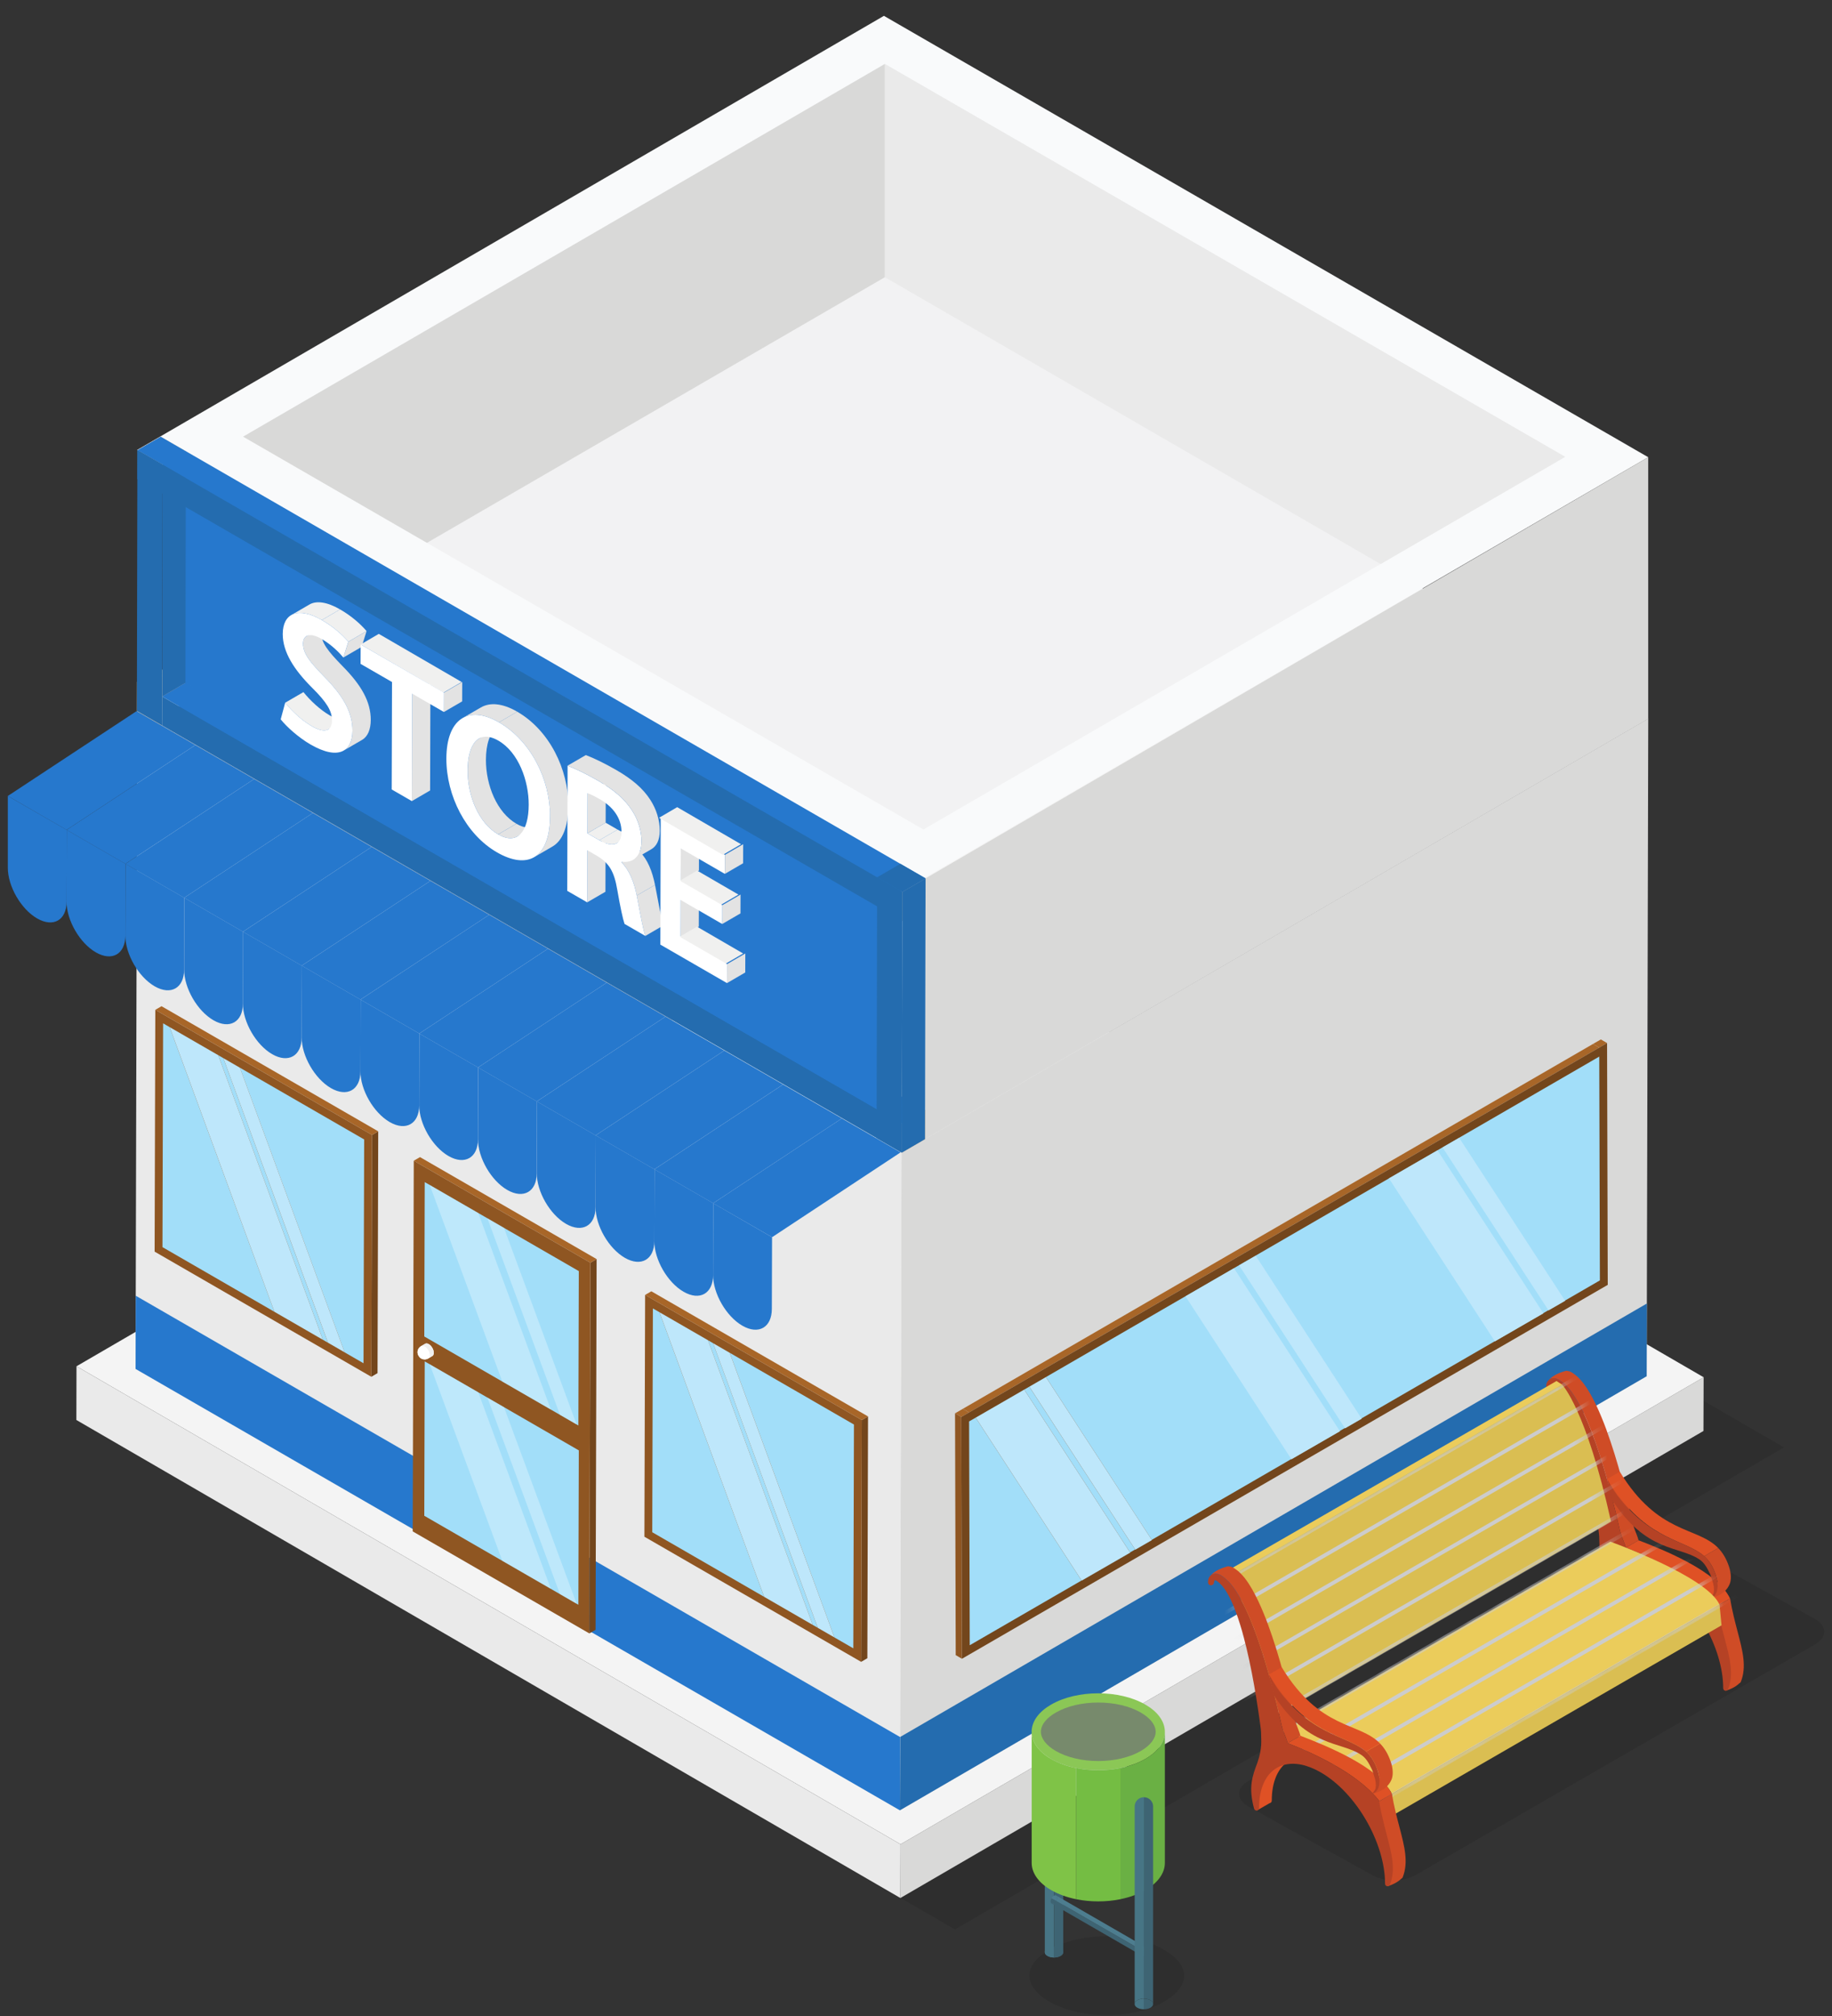 <svg width="110" height="121" viewBox="0 0 110 121" fill="none" xmlns="http://www.w3.org/2000/svg">
<rect x="0" y="0" width="110" height="121" fill="#333333" stroke="none"/>
<g opacity="0.1">
<path d="M107.112 86.873L57.338 115.806L6.268 86.191L56.041 57.259L107.112 86.873Z" fill="black"/>
</g>
<path d="M102.292 82.663L102.282 85.887L54.062 113.918L54.071 110.694L102.292 82.663Z" fill="#D9D9D8"/>
<path d="M54.072 110.694L54.062 113.918L4.585 85.227L4.593 82.003L54.072 110.694Z" fill="#EAEAEA"/>
<path d="M102.293 82.663L54.072 110.694L4.594 82.003L52.815 53.972L102.293 82.663Z" fill="#F4F4F4"/>
<path d="M54.129 69.184L98.967 43.131L98.873 82.601L54.033 108.655L54.129 69.184Z" fill="#D9D9D8"/>
<path d="M54.044 104.256L98.883 78.237L98.873 82.601L54.033 108.655L54.044 104.256Z" fill="#246CAF"/>
<path d="M8.235 42.692L53.074 16.639L98.966 43.131L54.128 69.184L8.235 42.692Z" fill="#F4F4F4"/>
<path d="M8.235 27.005L53.074 0.951L98.966 27.443L54.128 53.497L8.235 27.005Z" fill="#F9FAFB"/>
<path d="M14.599 26.208L53.131 3.839L93.978 27.419L55.445 49.787L14.599 26.208Z" fill="#F2F2F3"/>
<path d="M54.127 69.184L54.032 108.655L8.14 82.163L8.235 42.692L54.127 69.184Z" fill="#EAEAEA"/>
<path d="M54.043 104.256L54.032 108.655L8.14 82.163L8.15 77.769L54.043 104.256Z" fill="#2678CD"/>
<path d="M35.45 75.788L35.823 75.571L35.76 97.821L35.386 98.038L35.45 75.788Z" fill="#73461C"/>
<path d="M24.844 69.666L25.218 69.449L35.824 75.571L35.45 75.788L24.844 69.666Z" fill="#A86628"/>
<path d="M35.45 75.788L35.386 98.038L24.781 91.915L24.844 69.666L35.45 75.788Z" fill="#8F5622"/>
<path d="M34.754 76.291L25.502 70.949L25.476 80.216L34.728 85.558L34.754 76.291Z" fill="#A2DEF9"/>
<g opacity="0.3">
<path d="M28.716 72.805L25.803 71.123L30.161 82.922L33.075 84.603L28.716 72.805Z" fill="white"/>
</g>
<g opacity="0.3">
<path d="M30.263 73.698L29.265 73.121L33.623 84.92L34.623 85.497L30.263 73.698Z" fill="white"/>
</g>
<path d="M34.754 87.051L25.502 81.71L25.476 90.977L34.728 96.318L34.754 87.051Z" fill="#A2DEF9"/>
<g opacity="0.3">
<path d="M28.716 83.566L25.803 81.883L30.161 93.682L33.075 95.363L28.716 83.566Z" fill="white"/>
</g>
<g opacity="0.3">
<path d="M30.263 84.459L29.265 83.882L33.623 95.681L34.623 96.257L30.263 84.459Z" fill="white"/>
</g>
<path d="M26.047 81.191C26.049 81.385 25.915 81.467 25.747 81.374C25.58 81.28 25.443 81.047 25.439 80.853C25.437 80.66 25.571 80.578 25.739 80.671C25.906 80.764 26.044 80.998 26.047 81.191Z" fill="white"/>
<path d="M25.712 81.536C25.658 81.567 25.584 81.564 25.501 81.518C25.334 81.425 25.197 81.192 25.193 80.998C25.192 80.899 25.226 80.829 25.281 80.797L25.528 80.653C25.473 80.686 25.438 80.755 25.441 80.854C25.443 81.048 25.581 81.281 25.748 81.375C25.831 81.421 25.905 81.424 25.959 81.392C25.884 81.435 25.786 81.493 25.712 81.536Z" fill="white"/>
<path d="M25.287 81.538C25.169 81.472 25.071 81.308 25.07 81.171C25.07 81.148 25.07 81.112 25.083 81.062C25.093 81.018 25.112 80.979 25.122 80.962C25.142 80.926 25.163 80.896 25.184 80.875C25.222 80.837 25.244 80.821 25.282 80.798C25.226 80.83 25.192 80.9 25.194 80.999C25.196 81.193 25.334 81.426 25.502 81.519C25.584 81.565 25.659 81.568 25.712 81.537C25.649 81.573 25.483 81.646 25.288 81.539L25.287 81.538Z" fill="white"/>
<path d="M25.957 81.392L25.71 81.536C25.765 81.504 25.8 81.434 25.798 81.335L26.045 81.192C26.046 81.29 26.012 81.36 25.957 81.392Z" fill="#F0F0F0"/>
<path d="M25.07 81.17C25.077 81.174 25.127 81.225 25.196 81.341C25.28 81.388 25.389 81.41 25.498 81.409C25.607 81.408 25.718 81.383 25.8 81.335C25.801 81.433 25.768 81.503 25.712 81.536C25.691 81.547 25.661 81.564 25.616 81.576C25.561 81.592 25.515 81.592 25.51 81.592C25.454 81.592 25.379 81.587 25.288 81.537C25.17 81.471 25.072 81.306 25.071 81.169L25.07 81.17Z" fill="white"/>
<path d="M25.281 80.796L25.528 80.652C25.582 80.621 25.656 80.624 25.739 80.67C25.906 80.763 26.043 80.997 26.047 81.19L25.799 81.334C25.797 81.14 25.659 80.907 25.492 80.814C25.409 80.767 25.335 80.764 25.281 80.796Z" fill="#F0F0F0"/>
<path d="M25.195 81.341C25.183 81.321 25.157 81.278 25.124 81.233C25.095 81.194 25.072 81.169 25.068 81.171C25.069 81.098 25.08 81.032 25.128 80.948C25.144 80.919 25.191 80.849 25.281 80.796C25.334 80.764 25.409 80.769 25.491 80.814C25.659 80.907 25.796 81.14 25.799 81.334C25.716 81.382 25.607 81.406 25.498 81.408C25.388 81.409 25.279 81.387 25.195 81.34V81.341Z" fill="white"/>
<path d="M11.728 44.719L8.2 42.682L0.47 47.774L3.998 49.811L11.728 44.719Z" fill="#2678CD"/>
<path d="M54.076 69.164L50.548 67.127L42.817 72.22L46.358 74.257L54.076 69.164Z" fill="#2678CD"/>
<path d="M15.259 46.757L11.728 44.719L3.999 49.811L7.528 51.848L15.259 46.757Z" fill="#2678CD"/>
<path d="M18.787 48.794L15.259 46.757L7.528 51.849L11.056 53.886L18.787 48.794Z" fill="#2678CD"/>
<path d="M22.315 50.831L18.786 48.794L11.057 53.885L14.586 55.922L22.315 50.831Z" fill="#2678CD"/>
<path d="M25.845 52.868L22.315 50.831L14.585 55.923L18.114 57.96L25.845 52.868Z" fill="#2678CD"/>
<path d="M29.374 54.905L25.845 52.868L18.114 57.96L21.643 59.997L29.374 54.905Z" fill="#2678CD"/>
<path d="M32.903 56.941L29.374 54.904L21.644 59.997L25.173 62.034L32.903 56.941Z" fill="#2678CD"/>
<path d="M36.43 58.979L32.902 56.942L25.172 62.034L28.701 64.071L36.43 58.979Z" fill="#2678CD"/>
<path d="M39.96 61.017L36.431 58.978L28.7 64.071L32.229 66.108L39.96 61.017Z" fill="#2678CD"/>
<path d="M43.489 63.053L39.96 61.017L32.23 66.108L35.76 68.146L43.489 63.053Z" fill="#2678CD"/>
<path d="M47.019 65.09L43.49 63.053L35.76 68.146L39.289 70.183L47.019 65.09Z" fill="#2678CD"/>
<path d="M50.549 67.127L47.019 65.091L39.29 70.183L42.818 72.22L50.549 67.127Z" fill="#2678CD"/>
<path d="M4.01 49.812L0.47 47.774V52.078C0.467 53.193 1.258 54.564 2.229 55.124C3.199 55.684 3.996 55.231 3.999 54.115L4.011 49.812H4.01Z" fill="#2678CD"/>
<path d="M46.358 74.257L42.829 72.22L42.816 76.523C42.813 77.638 43.605 79.009 44.575 79.569C45.546 80.129 46.341 79.676 46.344 78.56L46.357 74.257H46.358Z" fill="#2678CD"/>
<path d="M7.539 51.849L4.01 49.812L3.997 54.115C3.994 55.23 4.785 56.601 5.756 57.161C6.726 57.721 7.523 57.268 7.526 56.152L7.539 51.849Z" fill="#2678CD"/>
<path d="M11.069 53.886L7.54 51.849L7.527 56.152C7.524 57.267 8.316 58.637 9.286 59.198C10.257 59.758 11.053 59.305 11.056 58.189L11.069 53.886Z" fill="#2678CD"/>
<path d="M14.598 55.923L11.069 53.886L11.057 58.189C11.053 59.304 11.845 60.675 12.816 61.235C13.786 61.795 14.583 61.342 14.586 60.226L14.598 55.923Z" fill="#2678CD"/>
<path d="M18.126 57.96L14.597 55.923L14.584 60.226C14.581 61.341 15.372 62.712 16.343 63.272C17.313 63.832 18.11 63.379 18.113 62.263L18.126 57.96Z" fill="#2678CD"/>
<path d="M21.656 59.998L18.127 57.961L18.114 62.264C18.111 63.379 18.903 64.75 19.873 65.31C20.844 65.87 21.64 65.417 21.643 64.301L21.656 59.998Z" fill="#2678CD"/>
<path d="M25.183 62.035L21.654 59.998L21.642 64.301C21.639 65.416 22.43 66.786 23.4 67.347C24.371 67.907 25.168 67.454 25.171 66.338L25.183 62.035Z" fill="#2678CD"/>
<path d="M28.713 64.072L25.183 62.035L25.171 66.338C25.168 67.453 25.959 68.824 26.93 69.384C27.9 69.944 28.697 69.491 28.7 68.375L28.713 64.072Z" fill="#2678CD"/>
<path d="M32.242 66.109L28.713 64.072L28.7 68.375C28.697 69.49 29.488 70.861 30.459 71.421C31.43 71.981 32.226 71.528 32.229 70.412L32.242 66.109Z" fill="#2678CD"/>
<path d="M35.772 68.146L32.243 66.109L32.23 70.412C32.227 71.527 33.019 72.897 33.989 73.458C34.96 74.018 35.757 73.565 35.76 72.449L35.772 68.146Z" fill="#2678CD"/>
<path d="M39.301 70.183L35.772 68.146L35.76 72.449C35.757 73.564 36.548 74.934 37.519 75.495C38.489 76.055 39.286 75.602 39.289 74.486L39.301 70.183Z" fill="#2678CD"/>
<path d="M42.83 72.22L39.301 70.183L39.288 74.486C39.285 75.601 40.076 76.972 41.047 77.532C42.017 78.092 42.814 77.639 42.817 76.523L42.83 72.22Z" fill="#2678CD"/>
<path d="M51.746 85.231L52.12 85.014L52.079 99.527L51.705 99.744L51.746 85.231Z" fill="#73461C"/>
<path d="M38.735 77.721L39.109 77.503L52.12 85.014L51.746 85.231L38.735 77.721Z" fill="#A86628"/>
<path d="M51.746 85.231L51.706 99.744L38.693 92.234L38.735 77.721L51.746 85.231Z" fill="#8F5622"/>
<path d="M51.274 85.5L43.816 81.195L50.102 98.279L49.103 97.703L42.817 80.618L42.512 80.442L48.799 97.526L45.885 95.844L39.597 78.76L39.202 78.532L39.164 91.965L51.236 98.933L51.274 85.5Z" fill="#A2DEF9"/>
<path d="M42.512 80.442L39.598 78.76L45.885 95.844L48.799 97.526L42.512 80.442Z" fill="#BEE7FB"/>
<path d="M43.815 81.195L42.816 80.618L49.103 97.703L50.102 98.279L43.815 81.195Z" fill="#BEE7FB"/>
<path d="M22.337 68.121L22.71 67.903L22.669 82.417L22.295 82.634L22.337 68.121Z" fill="#73461C"/>
<path d="M9.325 60.609L9.699 60.393L22.711 67.903L22.337 68.121L9.325 60.609Z" fill="#A86628"/>
<path d="M22.337 68.121L22.295 82.634L9.284 75.123L9.325 60.61L22.337 68.121Z" fill="#8F5622"/>
<path d="M21.866 68.39L14.406 64.085L20.694 81.168L19.695 80.592L13.408 63.508L13.103 63.332L19.39 80.416L16.476 78.734L10.189 61.65L9.794 61.421L9.755 74.853L21.827 81.823L21.866 68.39Z" fill="#A2DEF9"/>
<path d="M13.103 63.332L10.19 61.65L16.476 78.734L19.39 80.416L13.103 63.332Z" fill="#BEE7FB"/>
<path d="M14.407 64.085L13.408 63.508L19.696 80.592L20.695 81.168L14.407 64.085Z" fill="#BEE7FB"/>
<path d="M96.024 62.875L95.65 62.658L96.121 62.387L96.494 62.603L96.024 62.875Z" fill="#A86628"/>
<path d="M58.186 84.774L57.813 84.557L95.65 62.658L96.024 62.875L58.186 84.774Z" fill="#A86628"/>
<path d="M57.718 85.045L57.344 84.828L57.814 84.557L58.187 84.774L57.718 85.045Z" fill="#A86628"/>
<path d="M57.758 99.558L57.385 99.341L57.344 84.828L57.718 85.045L57.758 99.558Z" fill="#8F5622"/>
<path d="M96.494 62.603L96.496 63.144L96.533 76.576L96.535 77.118L96.065 77.389L58.229 99.287L57.759 99.558L57.718 85.045L58.187 84.774L96.024 62.875L96.494 62.603Z" fill="#73461C"/>
<path d="M96.025 63.416L62.801 82.651L69.164 92.433L68.166 93.01L61.803 83.228L61.499 83.403L67.86 93.186L64.946 94.867L58.584 85.086L58.188 85.314L58.227 98.747L96.063 76.849L96.025 63.416Z" fill="#A2DEF9"/>
<path d="M61.499 83.403L58.584 85.086L64.946 94.867L67.86 93.186L61.499 83.403Z" fill="#BEE7FB"/>
<path d="M62.801 82.651L61.804 83.228L68.166 93.01L69.165 92.433L62.801 82.651Z" fill="#BEE7FB"/>
<path d="M74.095 76.123L71.181 77.805L77.543 87.587L80.457 85.905L74.095 76.123Z" fill="#BEE7FB"/>
<path d="M75.399 75.371L74.4 75.948L80.763 85.729L81.762 85.153L75.399 75.371Z" fill="#BEE7FB"/>
<path d="M86.312 69.045L83.397 70.727L89.76 80.509L92.673 78.827L86.312 69.045Z" fill="#BEE7FB"/>
<path d="M87.615 68.293L86.617 68.87L92.979 78.651L93.978 78.075L87.615 68.293Z" fill="#BEE7FB"/>
<path d="M98.965 27.443V43.131L55.542 68.374L55.574 52.721L98.965 27.443Z" fill="#D9D9D8"/>
<path d="M10.69 27.443L10.755 43.131L54.114 68.371L54.081 52.721L10.69 27.443Z" fill="#2678CD"/>
<path d="M55.547 66.633L55.542 68.374L54.148 69.184L54.153 67.442L55.547 66.633Z" fill="#E6BC82"/>
<path d="M11.79 41.372L11.133 40.993L9.739 41.803L8.223 40.929L9.618 40.118L9.744 40.19L11.133 40.992L11.79 41.372Z" fill="#FFE0B4"/>
<path d="M9.738 41.803L9.733 43.544L8.218 42.67L8.222 40.929L9.738 41.803Z" fill="#FFD190"/>
<path d="M54.154 67.443L54.149 69.184L9.733 43.544L9.739 41.804L10.409 42.191L11.128 42.606L54.154 67.443Z" fill="#246CAF"/>
<path d="M11.161 27.083L11.134 40.992V40.993L9.739 41.803L9.744 40.191L9.768 27.893L11.161 27.083Z" fill="#246CAF"/>
<path d="M8.251 27.018L9.645 26.208L11.161 27.082L9.766 27.892L8.251 27.018Z" fill="#FFE0B4"/>
<path d="M9.766 27.893L9.743 40.19L9.738 41.803L9.733 43.544L8.218 42.67L8.222 40.929L8.25 27.017L9.766 27.893Z" fill="#246CAF"/>
<path d="M54.181 53.531L55.575 52.721L55.571 54.463L54.177 55.273L54.181 53.531Z" fill="#E6BC82"/>
<path d="M8.252 27.018L9.646 26.208L55.577 52.721L54.182 53.531L8.252 27.018Z" fill="#2678CD"/>
<path d="M54.181 53.531L54.177 55.273L8.246 28.759L8.251 27.018L54.181 53.531Z" fill="#246CAF"/>
<path d="M55.547 66.633L54.153 67.442L11.127 42.606L10.407 42.191L9.737 41.803L11.132 40.993L11.788 41.372L55.547 66.633Z" fill="#2678CD"/>
<path d="M54.18 53.531L55.574 52.721L55.542 68.373L54.148 69.183L54.18 53.531Z" fill="#246CAF"/>
<path d="M52.665 52.656L54.059 51.846L55.574 52.721L54.18 53.531L52.665 52.656Z" fill="#246CAF"/>
<path d="M54.18 53.531L54.148 69.183L52.633 68.309L52.665 52.656L54.18 53.531Z" fill="#246CAF"/>
<path d="M53.132 3.839V16.639L82.895 33.854L93.978 27.419L53.132 3.839Z" fill="#EAEAEA"/>
<path d="M53.13 3.839V16.639L25.636 32.581L14.598 26.208L53.13 3.839Z" fill="#D9D9D8"/>
<path d="M20.802 43.144L19.705 43.781C19.502 43.899 19.169 43.845 18.723 43.587C18.104 43.23 17.514 42.663 17.122 42.177L18.219 41.54C18.611 42.026 19.2 42.592 19.82 42.95C20.266 43.207 20.599 43.262 20.802 43.144Z" fill="#F0F0EF"/>
<path d="M18.407 38.178L19.504 37.54C19.361 37.623 19.294 37.788 19.294 37.985C19.291 38.572 19.674 39.065 20.558 39.971C21.708 41.132 22.265 42.121 22.262 43.217C22.259 43.777 22.088 44.206 21.737 44.41L20.64 45.047C20.991 44.843 21.162 44.414 21.164 43.854C21.167 42.758 20.609 41.769 19.461 40.608C18.577 39.703 18.195 39.21 18.196 38.623C18.196 38.426 18.264 38.26 18.407 38.178Z" fill="#E3E3E3"/>
<path d="M17.488 36.917L18.585 36.28C18.993 36.044 19.626 36.118 20.421 36.576L19.323 37.214C18.528 36.754 17.895 36.681 17.488 36.917Z" fill="#F0F0EF"/>
<path d="M20.915 38.517L22.011 37.88L21.713 38.827L20.617 39.464L20.915 38.517Z" fill="#E3E3E3"/>
<path d="M19.323 37.214L20.42 36.576C21.137 36.991 21.668 37.477 22.011 37.878L20.913 38.516C20.57 38.114 20.04 37.627 19.323 37.214Z" fill="#F0F0EF"/>
<path d="M19.323 37.214C20.04 37.628 20.571 38.115 20.913 38.516L20.616 39.464C20.381 39.182 19.919 38.7 19.299 38.343C18.532 37.9 18.197 38.181 18.196 38.622C18.194 39.209 18.577 39.702 19.46 40.607C20.61 41.768 21.167 42.757 21.164 43.853C21.16 45.073 20.351 45.669 18.642 44.682C17.944 44.279 17.217 43.633 16.854 43.175L17.123 42.176C17.514 42.662 18.104 43.228 18.723 43.586C19.5 44.035 19.933 43.867 19.936 43.245C19.938 42.668 19.605 42.138 18.76 41.299C17.67 40.217 16.974 39.147 16.977 38.052C16.98 36.81 17.888 36.384 19.323 37.213V37.214Z" fill="white"/>
<path d="M24.746 41.633L25.843 40.995L25.825 47.444L24.729 48.082L24.746 41.633Z" fill="#E3E3E3"/>
<path d="M26.657 41.57L27.754 40.933L27.75 42.097L26.653 42.734L26.657 41.57Z" fill="#E3E3E3"/>
<path d="M21.654 38.682L22.744 38.045L27.72 40.933L26.629 41.57L21.654 38.682Z" fill="#F0F0EF"/>
<path d="M26.658 41.57L26.654 42.734L24.747 41.633L24.729 48.082L23.519 47.384L23.538 40.935L21.65 39.846L21.655 38.682L26.658 41.57Z" fill="white"/>
<path d="M32.161 49.564L31.064 50.202C30.768 50.373 30.38 50.35 29.91 50.079L31.007 49.442C31.477 49.713 31.865 49.736 32.161 49.564Z" fill="#E3E3E3"/>
<path d="M28.765 44.328L29.862 43.691C29.414 43.951 29.18 44.656 29.177 45.601C29.173 47.148 29.848 48.772 31.007 49.441L29.91 50.078C28.75 49.409 28.075 47.785 28.08 46.239C28.083 45.293 28.317 44.588 28.765 44.328Z" fill="#E3E3E3"/>
<path d="M27.778 43.097L28.875 42.46C29.424 42.142 30.176 42.207 31.057 42.716L29.96 43.354C29.079 42.845 28.327 42.779 27.778 43.097Z" fill="#E3E3E3"/>
<path d="M33.172 50.809L32.075 51.446C32.666 51.103 33.022 50.287 33.025 48.981C33.032 46.813 31.896 44.472 29.959 43.354L31.056 42.716C32.993 43.834 34.129 46.176 34.123 48.344C34.118 49.65 33.764 50.465 33.172 50.809Z" fill="#E3E3E3"/>
<path d="M29.959 43.354C31.896 44.472 33.032 46.813 33.026 48.981C33.018 51.534 31.667 52.212 29.839 51.157C27.972 50.079 26.796 47.761 26.802 45.525C26.808 43.186 28.09 42.276 29.959 43.354ZM29.91 50.079C31.081 50.755 31.742 49.892 31.746 48.3C31.75 46.865 31.135 45.152 29.926 44.454C28.726 43.762 28.084 44.669 28.079 46.239C28.075 47.786 28.75 49.409 29.909 50.078L29.91 50.079Z" fill="white"/>
<path d="M35.265 51.032L36.362 50.394L36.353 53.522L35.257 54.159L35.265 51.032Z" fill="#E3E3E3"/>
<path d="M35.269 50.016L36.366 49.378L37.083 49.793L35.986 50.43L35.269 50.016Z" fill="#F0F0EF"/>
<path d="M38.232 53.75L39.33 53.113C39.534 54.181 39.708 55.164 39.845 55.537L38.748 56.175C38.611 55.802 38.437 54.819 38.232 53.75Z" fill="#E3E3E3"/>
<path d="M37.312 51.715L38.41 51.078V51.111L37.312 51.749V51.715Z" fill="white"/>
<path d="M37.312 51.749L38.41 51.111C38.881 51.587 39.164 52.283 39.33 53.113L38.233 53.75C38.068 52.92 37.785 52.224 37.312 51.749Z" fill="#E3E3E3"/>
<path d="M35.275 47.609L36.372 46.971L36.366 49.378L35.269 50.015L35.275 47.609Z" fill="#E3E3E3"/>
<path d="M38.127 49.974L37.03 50.612C36.8 50.746 36.44 50.693 35.985 50.43L37.083 49.792C37.537 50.054 37.896 50.108 38.127 49.974Z" fill="#F0F0EF"/>
<path d="M38.233 53.75C38.437 54.818 38.611 55.802 38.748 56.174L37.5 55.454C37.402 55.172 37.246 54.46 37.063 53.404C36.879 52.303 36.565 51.804 35.877 51.385L35.267 51.033L35.258 54.16L34.059 53.469L34.08 45.959C34.532 46.129 35.211 46.453 35.908 46.856C36.862 47.407 37.51 47.962 37.952 48.646C38.314 49.206 38.52 49.857 38.518 50.501C38.515 51.483 37.933 51.815 37.313 51.717V51.751C37.785 52.226 38.068 52.922 38.234 53.752L38.233 53.75ZM35.987 50.43C36.804 50.901 37.316 50.699 37.318 49.941C37.32 49.106 36.81 48.428 36.024 47.973C35.641 47.751 35.395 47.645 35.276 47.609L35.269 50.015L35.986 50.43H35.987Z" fill="white"/>
<path d="M39.113 50.968L38.016 51.605C38.311 51.434 38.515 51.081 38.517 50.499C38.519 49.855 38.314 49.205 37.951 48.644C37.51 47.96 36.862 47.405 35.907 46.854C35.21 46.451 34.53 46.127 34.078 45.957L35.175 45.32C35.628 45.489 36.307 45.814 37.004 46.217C37.958 46.767 38.607 47.322 39.048 48.007C39.41 48.567 39.615 49.218 39.614 49.861C39.612 50.443 39.408 50.796 39.113 50.968Z" fill="#E3E3E3"/>
<path d="M40.869 54.017L41.966 53.379L41.959 55.616L40.862 56.254L40.869 54.017Z" fill="#E3E3E3"/>
<path d="M40.754 56.254L41.845 55.616L44.621 57.228L43.53 57.865L40.754 56.254Z" fill="#F0F0EF"/>
<path d="M43.654 57.865L44.751 57.228L44.748 58.368L43.65 59.006L43.654 57.865Z" fill="#E3E3E3"/>
<path d="M40.877 50.923L41.974 50.286L41.968 52.251L40.871 52.888L40.877 50.923Z" fill="#E3E3E3"/>
<path d="M40.765 52.888L41.855 52.251L44.339 53.693L43.248 54.33L40.765 52.888Z" fill="#F0F0EF"/>
<path d="M43.368 54.33L44.465 53.692L44.462 54.821L43.365 55.458L43.368 54.33Z" fill="#E3E3E3"/>
<path d="M43.525 51.308L43.522 52.45L40.878 50.923L40.872 52.888L43.369 54.33L43.366 55.458L40.869 54.017L40.863 56.254L43.655 57.865L43.652 59.006L39.65 56.696L39.671 49.084L43.525 51.308Z" fill="white"/>
<path d="M43.526 51.308L44.623 50.67L44.62 51.812L43.523 52.45L43.526 51.308Z" fill="#E3E3E3"/>
<path d="M39.57 49.084L40.661 48.446L44.493 50.67L43.402 51.308L39.57 49.084Z" fill="#F0F0EF"/>
<path opacity="0.1" d="M66.452 120.95C65.139 120.95 63.917 120.661 63.01 120.138C62.242 119.695 61.803 119.128 61.803 118.581C61.803 118.545 61.805 118.509 61.808 118.472C61.856 117.963 62.283 117.444 63.01 117.026C63.917 116.501 65.14 116.214 66.453 116.214C67.766 116.214 68.988 116.502 69.895 117.026C70.622 117.444 71.049 117.963 71.098 118.484C71.1 118.51 71.103 118.546 71.103 118.582C71.103 119.129 70.663 119.696 69.895 120.139C68.988 120.663 67.765 120.951 66.453 120.951L66.452 120.95Z" fill="black"/>
<path d="M63.287 109.935V117.489C63.145 117.489 63.001 117.457 62.894 117.394C62.814 117.349 62.763 117.292 62.742 117.232C62.742 117.232 62.741 117.231 62.741 117.23C62.736 117.203 62.734 117.175 62.734 117.147V110.489C62.734 110.183 62.983 109.935 63.288 109.935H63.287Z" fill="#477585"/>
<path d="M69.943 103.94C69.943 104.532 69.552 105.122 68.771 105.572C67.209 106.475 64.677 106.475 63.115 105.572C62.335 105.122 61.943 104.531 61.943 103.94C61.943 103.899 61.946 103.858 61.949 103.816C62.001 103.267 62.389 102.727 63.114 102.309C64.676 101.406 67.208 101.406 68.77 102.309C69.496 102.727 69.884 103.267 69.936 103.816C69.939 103.858 69.941 103.899 69.941 103.94H69.943Z" fill="#8BC756"/>
<path d="M65.944 105.696C64.972 105.696 64.066 105.482 63.393 105.094C62.825 104.766 62.499 104.345 62.499 103.94C62.499 103.913 62.501 103.887 62.503 103.86C62.539 103.482 62.856 103.099 63.394 102.788C64.067 102.4 64.973 102.186 65.945 102.186C66.918 102.186 67.824 102.4 68.497 102.788C69.035 103.099 69.352 103.482 69.388 103.868C69.389 103.887 69.391 103.914 69.391 103.941C69.391 104.347 69.065 104.766 68.497 105.095C67.824 105.483 66.918 105.697 65.945 105.697L65.944 105.696Z" fill="#778A6C"/>
<path d="M61.952 103.816C61.948 103.858 61.946 103.898 61.946 103.94V103.816H61.952Z" fill="#7FC347"/>
<path d="M63.841 110.489V117.147C63.841 117.166 63.84 117.185 63.838 117.203C63.837 117.209 63.837 117.215 63.836 117.221C63.836 117.222 63.835 117.223 63.835 117.225C63.815 117.287 63.763 117.346 63.68 117.395C63.571 117.457 63.429 117.489 63.288 117.489V109.936C63.594 109.936 63.842 110.184 63.842 110.49L63.841 110.489Z" fill="#3E6473"/>
<path d="M69.944 103.816V103.94C69.944 103.898 69.942 103.858 69.939 103.816H69.944Z" fill="#7FC347"/>
<path d="M69.943 103.94V111.812C69.943 112.403 69.552 112.994 68.771 113.444C68.335 113.696 67.822 113.877 67.276 113.988V106.117C67.822 106.006 68.336 105.825 68.771 105.572C69.551 105.122 69.943 104.531 69.943 103.94Z" fill="#6AB044"/>
<path d="M67.277 106.118V113.989C66.415 114.165 65.473 114.165 64.611 113.989V106.118C65.473 106.294 66.415 106.294 67.277 106.118Z" fill="#74BD43"/>
<path d="M64.613 106.118V113.989C64.067 113.878 63.553 113.697 63.118 113.445C62.338 112.995 61.946 112.403 61.946 111.813V103.941C61.946 104.533 62.337 105.123 63.118 105.573C63.554 105.826 64.067 106.007 64.613 106.118Z" fill="#7FC347"/>
<path d="M68.925 117.268C68.873 117.357 68.78 117.406 68.686 117.406C68.639 117.406 68.59 117.393 68.547 117.368L63.152 114.254C63.152 114.254 63.149 114.252 63.147 114.25C63.181 114.265 63.227 114.261 63.277 114.232C63.332 114.201 63.38 114.147 63.414 114.085L68.927 117.268H68.925Z" fill="#3E6473"/>
<path d="M68.925 117.267L63.413 114.085C63.449 114.025 63.471 113.956 63.471 113.894C63.471 113.829 63.447 113.783 63.407 113.764C63.415 113.766 63.422 113.769 63.428 113.775L68.824 116.889C68.957 116.965 69.002 117.135 68.925 117.267Z" fill="#4D7D8F"/>
<path d="M63.413 114.085C63.378 114.146 63.33 114.201 63.276 114.232C63.225 114.26 63.179 114.265 63.145 114.25C63.105 114.231 63.081 114.186 63.081 114.119C63.081 114.057 63.103 113.988 63.139 113.927L63.413 114.085Z" fill="#3E6473"/>
<path d="M63.471 113.894C63.471 113.956 63.449 114.025 63.413 114.085L63.139 113.927C63.174 113.867 63.222 113.813 63.276 113.782C63.326 113.754 63.372 113.748 63.407 113.764C63.447 113.783 63.471 113.828 63.471 113.894Z" fill="#4D7D8F"/>
<path d="M68.683 119.955V120.597C68.54 120.597 68.397 120.566 68.289 120.503C68.208 120.457 68.157 120.399 68.136 120.338C68.132 120.31 68.13 120.282 68.13 120.255V120.24C68.144 120.17 68.196 120.102 68.289 120.049C68.399 119.986 68.54 119.953 68.683 119.953V119.955Z" fill="#477585"/>
<path d="M68.131 120.255C68.131 120.282 68.133 120.311 68.137 120.337C68.127 120.305 68.124 120.273 68.131 120.24V120.255Z" fill="#3E6473"/>
<path d="M69.237 120.244V120.256C69.237 120.281 69.235 120.306 69.232 120.33C69.213 120.394 69.161 120.454 69.076 120.504C68.967 120.566 68.826 120.598 68.685 120.598V119.956C68.826 119.956 68.969 119.987 69.077 120.05C69.172 120.105 69.226 120.174 69.237 120.246V120.244Z" fill="#3E6473"/>
<path d="M63.287 116.846V117.488C63.145 117.488 63.001 117.457 62.894 117.394C62.814 117.349 62.763 117.292 62.742 117.232C62.742 117.232 62.741 117.231 62.741 117.23C62.736 117.203 62.734 117.174 62.734 117.147V117.133C62.748 117.062 62.8 116.994 62.894 116.941C63.003 116.878 63.145 116.846 63.287 116.846Z" fill="#477585"/>
<path d="M63.841 117.136V117.147C63.841 117.166 63.84 117.185 63.838 117.203C63.837 117.209 63.837 117.215 63.836 117.222C63.836 117.223 63.835 117.224 63.835 117.225C63.815 117.287 63.763 117.346 63.68 117.395C63.571 117.457 63.429 117.49 63.288 117.49V116.847C63.429 116.847 63.573 116.878 63.681 116.941C63.776 116.996 63.829 117.066 63.841 117.137V117.136Z" fill="#3E6473"/>
<path d="M69.231 120.329C69.235 120.305 69.237 120.28 69.237 120.255V120.243C69.241 120.272 69.239 120.301 69.231 120.328V120.329Z" fill="#3E6473"/>
<path d="M68.683 107.869V119.953C68.54 119.953 68.398 119.986 68.289 120.049C68.196 120.102 68.142 120.17 68.13 120.24V108.421C68.13 108.116 68.378 107.868 68.684 107.868L68.683 107.869Z" fill="#477585"/>
<path d="M69.237 108.423V120.245C69.225 120.173 69.172 120.104 69.077 120.049C68.968 119.986 68.826 119.955 68.685 119.955V107.87C68.99 107.87 69.238 108.118 69.238 108.424L69.237 108.423Z" fill="#3E6473"/>
<g opacity="0.1">
<path d="M74.942 106.902L98.93 93.054C99.65 92.639 100.824 92.639 101.54 93.054L108.997 97.181C109.712 97.596 109.709 98.277 108.989 98.692L85.001 112.54C84.28 112.955 83.107 112.955 82.391 112.54L74.933 108.413C74.218 107.998 74.222 107.317 74.942 106.902Z" fill="black"/>
</g>
<path d="M93.008 82.812C93.041 82.784 93.08 82.761 93.123 82.744C93.32 82.677 93.492 82.745 93.605 82.812C93.624 82.825 93.642 82.836 93.659 82.847C93.72 82.884 93.775 82.924 93.83 82.968C94 83.103 94.142 83.26 94.271 83.421C94.604 83.851 94.853 84.317 95.079 84.788C95.456 85.586 95.756 86.409 96.025 87.237C96.076 87.391 96.124 87.544 96.174 87.698C96.479 88.684 96.747 89.681 96.99 90.679L97.167 91.432C97.226 91.682 97.272 91.934 97.364 92.18C97.449 92.417 97.557 92.649 97.62 92.89C97.591 92.879 97.648 92.9 97.62 92.89C97.769 92.803 98.386 92.448 98.386 92.448C98.322 92.207 98.215 91.974 98.13 91.739C98.038 91.494 97.992 91.24 97.933 90.99L97.754 90.239C97.514 89.238 97.246 88.243 96.94 87.255C96.631 86.271 96.292 85.292 95.845 84.347C95.619 83.874 95.371 83.408 95.038 82.979C94.867 82.767 94.675 82.562 94.424 82.404C94.374 82.37 94.306 82.329 94.224 82.302C94.122 82.285 94.056 82.276 94.04 82.274H94.034C93.956 82.294 93.885 82.315 93.819 82.338C93.28 82.514 93.042 82.771 93.008 82.812Z" fill="#CF4C26"/>
<path d="M97.621 92.89C99.161 93.488 101.805 94.698 103.081 96.312C103.095 96.333 103.107 96.356 103.111 96.382L103.877 95.94C103.126 94.319 99.917 93.035 98.387 92.448C98.387 92.448 97.77 92.805 97.621 92.89Z" fill="#DF5125"/>
<path d="M97.622 92.89C97.592 92.879 97.652 92.901 97.622 92.89V92.89Z" fill="#C4C4C4"/>
<path d="M103.111 98.525C103.41 99.256 103.619 101.479 103.619 101.479C103.619 101.479 103.65 101.469 103.703 101.452C103.703 101.452 103.704 101.452 103.706 101.451C103.863 101.398 104.205 101.264 104.444 101.025L104.447 101.022C104.447 101.022 104.454 101.019 104.47 101.012H104.471C104.495 100.994 104.515 100.969 104.528 100.941C104.883 100.031 104.64 99.109 104.334 97.939C104.181 97.358 104.007 96.699 103.88 95.939C103.875 95.915 103.894 95.959 103.88 95.939L103.113 96.381C103.113 96.381 103.062 96.621 103.024 96.951C102.97 97.427 102.938 98.091 103.113 98.524L103.111 98.525Z" fill="#CF4C26"/>
<path d="M95.768 95.035V96.937L96.534 96.495C96.609 96.485 96.666 96.421 96.666 96.345C96.666 95.219 97.029 94.373 97.69 93.962C97.645 93.67 97.519 93.507 97.239 93.588C96.94 93.674 96.642 93.879 96.391 94.113C96.026 94.453 95.768 94.856 95.768 95.036V95.035Z" fill="#C4C4C4"/>
<path d="M92.837 83.241C92.84 83.341 92.922 83.42 93.02 83.417C93.114 83.416 93.19 83.342 93.196 83.249V83.241C93.199 83.197 93.21 83.156 93.223 83.135C93.238 83.112 93.246 83.112 93.254 83.112C93.271 83.109 93.338 83.122 93.426 83.197C93.599 83.326 93.749 83.509 93.881 83.706C94.141 84.107 94.342 84.561 94.514 85.028C94.856 85.963 95.101 86.94 95.315 87.924C95.525 88.908 95.699 89.904 95.848 90.903L95.956 91.655C95.989 91.905 96.03 92.153 96.026 92.411C96.025 92.666 96.108 93.183 95.806 94.055C95.497 94.876 95.253 95.524 95.603 96.825C95.623 96.899 95.695 96.946 95.768 96.937C95.844 96.926 95.9 96.862 95.9 96.785C95.9 96.188 96.002 95.672 96.198 95.256C96.378 94.865 96.641 94.565 96.977 94.37C97.107 94.295 97.246 94.237 97.392 94.2C98.025 94.024 98.795 94.177 99.607 94.647C101.737 95.874 103.467 98.873 103.467 101.329C103.467 101.403 103.519 101.465 103.59 101.479C103.599 101.48 103.61 101.48 103.618 101.48C103.648 101.48 103.677 101.47 103.702 101.454C103.702 101.454 103.703 101.453 103.705 101.452C103.729 101.438 103.749 101.413 103.759 101.384C104.115 100.473 103.871 99.551 103.566 98.383C103.498 98.126 103.426 97.854 103.356 97.563C103.268 97.2 103.183 96.807 103.111 96.383C103.107 96.357 103.097 96.335 103.081 96.313C101.804 94.699 99.161 93.489 97.621 92.891C97.593 92.881 97.65 92.902 97.621 92.891C97.557 92.65 97.451 92.417 97.366 92.181C97.274 91.936 97.228 91.683 97.169 91.433L96.992 90.68C96.75 89.681 96.481 88.684 96.175 87.699C96.127 87.544 96.078 87.392 96.027 87.238C95.757 86.41 95.457 85.587 95.08 84.789C94.854 84.318 94.606 83.853 94.273 83.422C94.144 83.262 94.002 83.104 93.832 82.969C93.777 82.925 93.721 82.885 93.661 82.848C93.644 82.837 93.626 82.825 93.606 82.813C93.493 82.746 93.322 82.678 93.125 82.745C93.082 82.762 93.043 82.785 93.01 82.813C93.007 82.814 93.005 82.816 93.003 82.819C92.949 82.864 92.908 82.922 92.885 82.978C92.844 83.073 92.837 83.162 92.838 83.243L92.837 83.241Z" fill="#B54225"/>
<path d="M103.025 94.544C103.127 94.852 103.158 95.134 103.123 95.367C103.082 95.647 102.95 95.845 102.741 95.91C102.83 95.895 103.561 95.757 103.848 95.092C103.849 95.091 103.851 95.089 103.851 95.088C103.96 94.833 103.956 94.451 103.816 94.028C103.653 93.539 103.433 93.187 103.168 92.913L102.323 93.402C102.544 93.599 102.735 93.853 102.891 94.198C102.938 94.306 102.983 94.419 103.024 94.544H103.025Z" fill="#CF4C26"/>
<path d="M96.493 88.774C98.65 92.308 100.833 92.331 102.113 93.233C102.128 93.241 102.14 93.251 102.154 93.262C102.211 93.305 102.269 93.35 102.324 93.401L103.168 92.912C101.901 91.607 99.576 92.129 97.258 88.332L96.492 88.773L96.493 88.774Z" fill="#DF5125"/>
<path d="M96.493 88.774L96.79 90.016C98.852 93.186 100.789 92.772 102.014 93.581C102.028 93.588 102.04 93.598 102.054 93.607C102.333 93.801 102.491 94.081 102.677 94.468C102.724 94.563 102.765 94.733 102.805 94.843C102.904 95.119 102.934 95.373 102.899 95.581C102.872 95.758 102.6 95.978 102.774 95.896C102.964 95.824 103.086 95.629 103.123 95.365C103.158 95.133 103.127 94.85 103.025 94.542C102.984 94.419 102.94 94.304 102.892 94.198C102.698 93.767 102.448 93.477 102.156 93.262C102.141 93.251 102.129 93.242 102.115 93.233C100.967 92.427 99.046 92.307 97.11 89.758C96.882 89.459 96.722 89.148 96.495 88.775L96.493 88.774Z" fill="#B54225"/>
<path d="M93.799 83.111C93.799 83.111 95.233 84.561 96.729 91.315L76.189 103.171L74.158 94.45L93.799 83.112V83.111Z" fill="#DABE52"/>
<mask id="mask0_88_17416" style="mask-type:luminance" maskUnits="userSpaceOnUse" x="74" y="83" width="23" height="21">
<path d="M93.797 83.111C93.797 83.111 95.231 84.561 96.727 91.315L76.187 103.171L74.156 94.45L93.797 83.112V83.111Z" fill="white"/>
</mask>
<g mask="url(#mask0_88_17416)">
<g style="mix-blend-mode:soft-light">
<path d="M101.092 78.829L68.506 97.639L68.619 97.836L101.206 79.025L101.092 78.829Z" fill="#CCCCCC"/>
</g>
<g style="mix-blend-mode:multiply">
<path d="M101.092 80.778L68.506 99.588L68.619 99.785L101.206 80.974L101.092 80.778Z" fill="#CCCCCC"/>
</g>
<g style="mix-blend-mode:multiply">
<path d="M101.092 82.725L68.506 101.536L68.619 101.732L101.206 82.922L101.092 82.725Z" fill="#CCCCCC"/>
</g>
<g style="mix-blend-mode:multiply">
<path d="M101.094 84.674L68.508 103.484L68.621 103.681L101.207 84.871L101.094 84.674Z" fill="#CCCCCC"/>
</g>
<g style="mix-blend-mode:multiply">
<path d="M101.092 86.622L68.506 105.433L68.62 105.63L101.206 86.819L101.092 86.622Z" fill="#CCCCCC"/>
</g>
<g style="mix-blend-mode:soft-light">
<path d="M101.092 88.57L68.506 107.38L68.619 107.577L101.206 88.767L101.092 88.57Z" fill="#CCCCCC"/>
</g>
</g>
<path d="M93.799 83.111L93.458 82.889L73.97 94.12L74.158 94.449L93.799 83.111Z" fill="#EBCC5B"/>
<path d="M103.367 97.552L83.573 108.986V107.673L103.248 96.316L103.367 97.552Z" fill="#DABE52"/>
<path d="M83.575 107.673L103.248 96.316C102.5 94.61 96.69 92.53 96.69 92.53L77.017 103.887C77.017 103.887 82.826 105.967 83.575 107.673Z" fill="#EBCC5B"/>
<mask id="mask1_88_17416" style="mask-type:luminance" maskUnits="userSpaceOnUse" x="77" y="92" width="27" height="16">
<path d="M83.575 107.673L103.248 96.316C102.5 94.609 96.69 92.53 96.69 92.53L77.017 103.887C77.017 103.887 82.826 105.967 83.575 107.673Z" fill="white"/>
</mask>
<g mask="url(#mask1_88_17416)">
<g style="mix-blend-mode:soft-light">
<path d="M103.699 88.353L71.113 107.164L71.227 107.361L103.813 88.55L103.699 88.353Z" fill="#CCCCCC"/>
</g>
<g style="mix-blend-mode:multiply">
<path d="M105.086 89.462L72.5 108.273L72.614 108.47L105.2 89.659L105.086 89.462Z" fill="#CCCCCC"/>
</g>
<g style="mix-blend-mode:multiply">
<path d="M106.473 90.571L73.887 109.382L74 109.578L106.586 90.768L106.473 90.571Z" fill="#CCCCCC"/>
</g>
<g style="mix-blend-mode:multiply">
<path d="M107.859 91.68L75.273 110.491L75.387 110.688L107.973 91.877L107.859 91.68Z" fill="#CCCCCC"/>
</g>
<g style="mix-blend-mode:soft-light">
<path d="M109.243 92.789L76.657 111.6L76.771 111.796L109.357 92.986L109.243 92.789Z" fill="#CCCCCC"/>
</g>
</g>
<path d="M72.705 94.544C72.739 94.515 72.777 94.492 72.82 94.476C73.017 94.409 73.189 94.477 73.302 94.544C73.322 94.556 73.34 94.568 73.356 94.578C73.417 94.616 73.472 94.656 73.527 94.7C73.698 94.835 73.839 94.992 73.969 95.153C74.302 95.583 74.551 96.049 74.776 96.52C75.153 97.317 75.453 98.14 75.722 98.968C75.774 99.123 75.822 99.276 75.871 99.43C76.177 100.416 76.445 101.412 76.688 102.411L76.865 103.164C76.923 103.414 76.969 103.666 77.061 103.912C77.146 104.149 77.254 104.381 77.317 104.622C77.288 104.611 77.345 104.632 77.317 104.622C77.466 104.535 78.083 104.18 78.083 104.18C78.019 103.939 77.912 103.706 77.828 103.47C77.736 103.225 77.689 102.972 77.631 102.722L77.452 101.97C77.211 100.97 76.943 99.974 76.637 98.987C76.329 98.003 75.989 97.023 75.542 96.078C75.316 95.606 75.068 95.139 74.735 94.711C74.564 94.499 74.373 94.293 74.122 94.135C74.071 94.102 74.003 94.061 73.922 94.034C73.819 94.017 73.753 94.008 73.737 94.006H73.731C73.654 94.025 73.582 94.046 73.516 94.07C72.977 94.245 72.74 94.503 72.705 94.544Z" fill="#CF4C26"/>
<path d="M77.316 104.623C78.856 105.22 81.5 106.43 82.776 108.045C82.791 108.065 82.802 108.089 82.806 108.115L83.573 107.673C82.821 106.052 79.612 104.768 78.083 104.181C78.083 104.181 77.465 104.538 77.316 104.623Z" fill="#DF5125"/>
<path d="M77.318 104.623C77.288 104.612 77.348 104.634 77.318 104.623V104.623Z" fill="#C4C4C4"/>
<path d="M82.808 110.257C83.106 110.989 83.315 113.211 83.315 113.211C83.315 113.211 83.347 113.202 83.399 113.185C83.399 113.185 83.4 113.185 83.402 113.184C83.559 113.131 83.901 112.997 84.14 112.758C84.14 112.758 84.141 112.757 84.143 112.755C84.143 112.755 84.151 112.752 84.166 112.744H84.168C84.192 112.727 84.211 112.702 84.224 112.673C84.579 111.764 84.336 110.842 84.03 109.672C83.877 109.09 83.704 108.432 83.576 107.672C83.572 107.648 83.591 107.692 83.576 107.672L82.81 108.114C82.81 108.114 82.758 108.353 82.721 108.684C82.666 109.159 82.635 109.824 82.81 110.256L82.808 110.257Z" fill="#CF4C26"/>
<path d="M75.463 106.768V108.669L76.229 108.228C76.305 108.217 76.361 108.153 76.361 108.078C76.361 106.952 76.724 106.106 77.385 105.695C77.34 105.403 77.214 105.239 76.934 105.321C76.635 105.407 76.337 105.612 76.087 105.845C75.722 106.186 75.463 106.589 75.463 106.769V106.768Z" fill="#DF5125"/>
<path d="M72.533 94.974C72.536 95.073 72.618 95.153 72.716 95.15C72.811 95.149 72.886 95.074 72.892 94.981V94.974C72.895 94.93 72.906 94.889 72.919 94.868C72.934 94.845 72.943 94.845 72.95 94.845C72.968 94.842 73.035 94.854 73.123 94.93C73.295 95.059 73.445 95.242 73.577 95.439C73.838 95.839 74.039 96.294 74.21 96.761C74.553 97.695 74.798 98.673 75.011 99.657C75.222 100.641 75.395 101.636 75.544 102.636L75.652 103.387C75.686 103.638 75.726 103.886 75.722 104.143C75.721 104.399 75.804 104.916 75.502 105.788C75.193 106.608 74.95 107.256 75.299 108.557C75.319 108.632 75.391 108.679 75.465 108.669C75.54 108.659 75.597 108.595 75.597 108.518C75.597 107.921 75.698 107.405 75.894 106.988C76.074 106.598 76.338 106.297 76.674 106.103C76.804 106.027 76.943 105.97 77.088 105.932C77.722 105.756 78.491 105.909 79.304 106.379C81.433 107.607 83.164 110.606 83.164 113.062C83.164 113.136 83.215 113.198 83.286 113.211C83.296 113.212 83.306 113.212 83.314 113.212C83.345 113.212 83.373 113.203 83.398 113.186C83.398 113.186 83.399 113.186 83.401 113.185C83.425 113.17 83.445 113.145 83.456 113.117C83.812 112.205 83.568 111.283 83.262 110.116C83.194 109.858 83.123 109.586 83.053 109.295C82.965 108.932 82.879 108.54 82.808 108.116C82.803 108.089 82.793 108.067 82.777 108.046C81.5 106.431 78.858 105.221 77.318 104.624C77.289 104.613 77.346 104.634 77.318 104.624C77.254 104.383 77.147 104.15 77.062 103.914C76.97 103.669 76.924 103.416 76.865 103.166L76.688 102.413C76.447 101.413 76.177 100.417 75.872 99.432C75.824 99.277 75.775 99.124 75.723 98.97C75.453 98.142 75.154 97.32 74.777 96.522C74.551 96.051 74.302 95.585 73.97 95.155C73.84 94.995 73.698 94.837 73.528 94.702C73.473 94.658 73.417 94.618 73.357 94.58C73.34 94.57 73.323 94.557 73.303 94.546C73.189 94.479 73.018 94.411 72.821 94.478C72.778 94.494 72.739 94.517 72.706 94.546C72.703 94.547 72.702 94.549 72.7 94.552C72.645 94.597 72.604 94.654 72.581 94.711C72.54 94.805 72.533 94.894 72.534 94.976L72.533 94.974Z" fill="#B54225"/>
<path d="M82.722 106.277C82.825 106.584 82.855 106.867 82.82 107.099C82.779 107.38 82.648 107.578 82.438 107.643C82.527 107.628 83.258 107.49 83.545 106.825C83.546 106.824 83.548 106.822 83.548 106.821C83.657 106.566 83.654 106.184 83.513 105.761C83.35 105.272 83.13 104.92 82.865 104.646L82.02 105.135C82.241 105.331 82.432 105.586 82.588 105.931C82.635 106.039 82.68 106.152 82.721 106.277H82.722Z" fill="#CF4C26"/>
<path d="M76.191 100.507C78.347 104.041 80.53 104.064 81.81 104.966C81.825 104.974 81.838 104.984 81.851 104.994C81.909 105.037 81.966 105.082 82.021 105.134L82.866 104.645C81.598 103.34 79.274 103.862 76.956 100.064L76.189 100.506L76.191 100.507Z" fill="#DF5125"/>
<path d="M76.19 100.507L76.488 101.748C78.549 104.919 80.486 104.504 81.711 105.314C81.725 105.321 81.737 105.33 81.752 105.34C82.03 105.533 82.188 105.814 82.374 106.2C82.422 106.295 82.463 106.466 82.502 106.576C82.602 106.851 82.631 107.106 82.597 107.314C82.569 107.491 82.297 107.711 82.471 107.629C82.661 107.557 82.783 107.362 82.82 107.097C82.855 106.866 82.825 106.582 82.722 106.275C82.681 106.152 82.637 106.037 82.589 105.931C82.395 105.5 82.145 105.21 81.853 104.994C81.838 104.984 81.826 104.974 81.812 104.966C80.664 104.16 78.743 104.04 76.807 101.491C76.579 101.192 76.42 100.881 76.192 100.508L76.19 100.507Z" fill="#B54225"/>
</svg>
